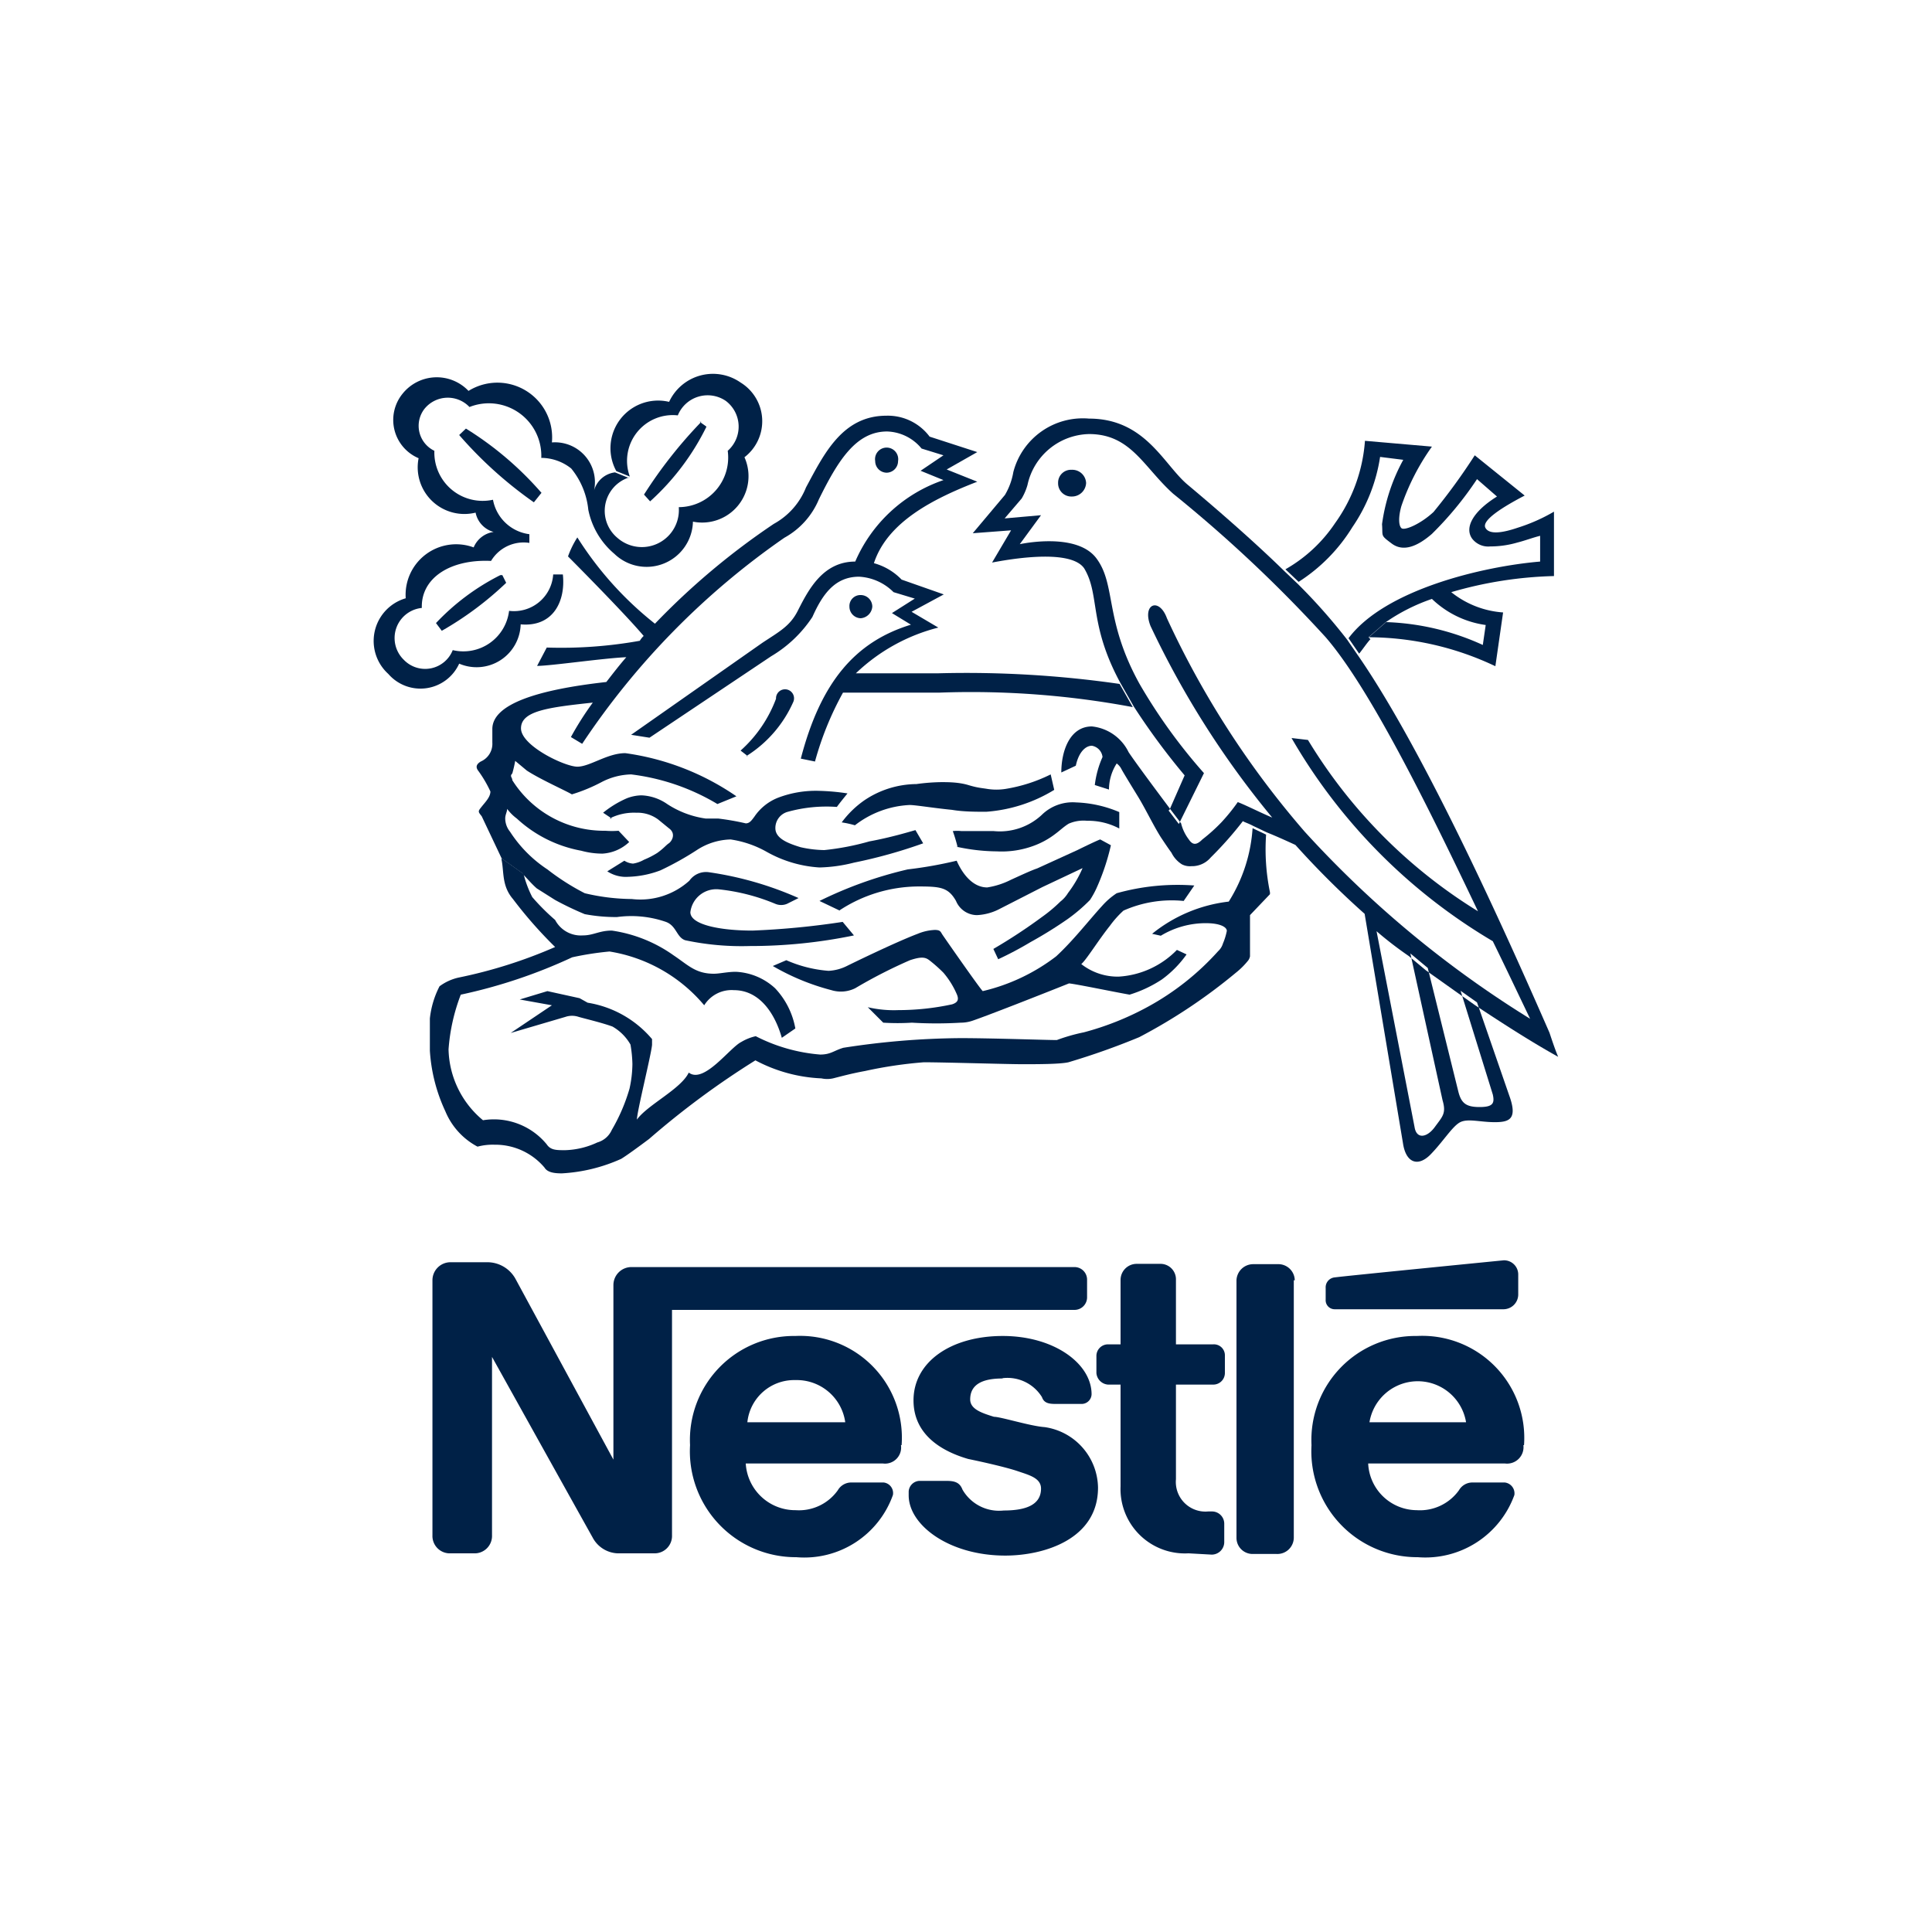 <svg xmlns="http://www.w3.org/2000/svg" id="Layer_1" data-name="Layer 1" viewBox="0 0 60 60"><defs><style>.cls-1{fill:#002147;fill-rule:evenodd;}</style></defs><path class="cls-1" d="M33.28,15.42a.44.44,0,0,0,.45-.42.43.43,0,0,0-.45-.41.4.4,0,0,0-.42.41.41.41,0,0,0,.42.42Z"></path><path class="cls-1" d="M27.54,14.68a.36.36,0,0,0,.35-.36.36.36,0,1,0-.71,0,.36.36,0,0,0,.36.36Z"></path><path class="cls-1" d="M23.22,23.48,23,23.31a4.06,4.06,0,0,0,1.1-1.61.28.28,0,1,1,.54.09,3.79,3.79,0,0,1-1.46,1.69Z"></path><path class="cls-1" d="M19.56,14.82a1.09,1.09,0,0,0-.39,1.88,1.15,1.15,0,0,0,1.91-.95A1.54,1.54,0,0,0,22.6,14a1,1,0,0,0-.06-1.55,1,1,0,0,0-1.49.45,1.42,1.42,0,0,0-1.49,1.9l-.42-.17a1.48,1.48,0,0,1,1.64-2.15A1.5,1.5,0,0,1,23,11.88a1.41,1.41,0,0,1,.12,2.32,1.44,1.44,0,0,1-1.6,2,1.44,1.44,0,0,1-2.44,1,2.41,2.41,0,0,1-.81-1.37,2.4,2.4,0,0,0-.53-1.28,1.5,1.5,0,0,0-.93-.33,1.63,1.63,0,0,0-2.23-1.58.93.93,0,0,0-1.4.06A.86.86,0,0,0,13.49,14a1.5,1.5,0,0,0,1.82,1.52,1.32,1.32,0,0,0,1.13,1.07l0,.27a1.18,1.18,0,0,0-1.19.56c-1.28-.06-2.18.54-2.15,1.46a.94.94,0,0,0-.56,1.61.92.92,0,0,0,1.52-.3,1.43,1.43,0,0,0,1.75-1.22,1.22,1.22,0,0,0,1.37-1.13l.3,0c.09.83-.3,1.64-1.31,1.55a1.37,1.37,0,0,1-1.91,1.22,1.32,1.32,0,0,1-2.2.32,1.38,1.38,0,0,1,.54-2.35A1.57,1.57,0,0,1,14.71,17a.79.79,0,0,1,.62-.48.78.78,0,0,1-.56-.6A1.45,1.45,0,0,1,13,14.23a1.29,1.29,0,0,1-.5-2,1.36,1.36,0,0,1,2.05-.09,1.7,1.7,0,0,1,2.59,1.6,1.24,1.24,0,0,1,1.31,1.49.77.77,0,0,1,.65-.56l.42.17Z"></path><path class="cls-1" d="M21.73,13.1l.21.15a7.66,7.66,0,0,1-1.75,2.32L20,15.36a14.25,14.25,0,0,1,1.78-2.26Z"></path><path class="cls-1" d="M15.6,17.86l.12.24a10.22,10.22,0,0,1-2,1.49l-.18-.24a7.17,7.17,0,0,1,2-1.49Z"></path><path class="cls-1" d="M16.82,15.3l-.24.3a12.77,12.77,0,0,1-2.32-2.09l.21-.2a10.25,10.25,0,0,1,2.35,2Z"></path><path class="cls-1" d="M15.57,26.67c.09.39,0,.83.36,1.25a13.4,13.4,0,0,0,1.31,1.49,14.93,14.93,0,0,1-3,.95,1.57,1.57,0,0,0-.59.27,2.84,2.84,0,0,0-.3,1c0,.3,0,.62,0,1a5.19,5.19,0,0,0,.48,1.88,2.19,2.19,0,0,0,1,1.1,1.84,1.84,0,0,1,.53-.06,2,2,0,0,1,1.55.71c.09.15.3.18.54.18a5.17,5.17,0,0,0,1.84-.45c.15-.09.51-.35.87-.62a26,26,0,0,1,3.3-2.44,4.79,4.79,0,0,0,2.05.56.84.84,0,0,0,.36,0c.24-.06.56-.15,1-.23a13.22,13.22,0,0,1,1.82-.27c.65,0,2.59.06,3.06.06s1.16,0,1.43-.06a22.37,22.37,0,0,0,2.2-.78,17.05,17.05,0,0,0,3-2,2.39,2.39,0,0,0,.39-.39.33.33,0,0,0,.05-.12s0-1.28,0-1.28l.62-.65v-.06a6.58,6.58,0,0,1-.12-1.79l-.42-.2A4.86,4.86,0,0,1,38.16,28a4.62,4.62,0,0,0-2.38,1l.27.06a2.69,2.69,0,0,1,1.4-.39c.44,0,.65.12.65.24a1.94,1.94,0,0,1-.12.39.53.53,0,0,1-.15.24,8.21,8.21,0,0,1-2.17,1.72,8.93,8.93,0,0,1-2,.8,5.61,5.61,0,0,0-.84.24c-.32,0-2-.06-3-.06a24.59,24.59,0,0,0-3.63.3c-.3.09-.39.21-.72.21a5.31,5.31,0,0,1-2-.57,1.52,1.52,0,0,0-.45.18c-.36.18-1.16,1.31-1.63.95-.24.51-1.28,1-1.61,1.46,0-.24.44-2,.47-2.32,0-.06,0-.12,0-.18a3.3,3.3,0,0,0-2-1.13L18,31,17,30.78l-.86.26,1,.18-1.28.86,1.7-.5a.64.64,0,0,1,.41,0c.21.06.72.18,1.05.3a1.5,1.5,0,0,1,.56.56,4,4,0,0,1,.06.6,3.65,3.65,0,0,1-.09.77A5.63,5.63,0,0,1,19,35.09a.7.7,0,0,1-.45.39,2.52,2.52,0,0,1-1,.24c-.27,0-.45,0-.57-.18A2.12,2.12,0,0,0,15,34.79a2.94,2.94,0,0,1-1.07-2.2,5.89,5.89,0,0,1,.38-1.7,16.19,16.19,0,0,0,3.46-1.16,9.3,9.3,0,0,1,1.16-.18,4.84,4.84,0,0,1,2.94,1.67,1,1,0,0,1,.92-.47c.81,0,1.28.74,1.49,1.48l.42-.29a2.44,2.44,0,0,0-.63-1.25,1.93,1.93,0,0,0-1.22-.51c-.26,0-.5.06-.68.06-.57,0-.8-.27-1.25-.57A4.39,4.39,0,0,0,19,28.9c-.39,0-.57.15-.9.15a.9.9,0,0,1-.86-.48,6.79,6.79,0,0,1-.71-.71,3.3,3.3,0,0,1-.27-.72l-.66-.47Z"></path><path class="cls-1" d="M16.23,27.14c.15.15.27.3.44.45l.57.36a9.61,9.61,0,0,0,.92.44,5.25,5.25,0,0,0,1,.09,3.29,3.29,0,0,1,1.52.15c.33.12.33.48.6.57a8.4,8.4,0,0,0,2,.18,15.86,15.86,0,0,0,3.24-.33l-.35-.42a24.88,24.88,0,0,1-2.8.27c-1,0-1.93-.18-1.93-.57a.81.81,0,0,1,.89-.71,6.23,6.23,0,0,1,1.75.45.47.47,0,0,0,.36,0l.36-.18a10.55,10.55,0,0,0-2.77-.8.63.63,0,0,0-.62.26,2.27,2.27,0,0,1-1.79.57,6.49,6.49,0,0,1-1.46-.18A7.3,7.3,0,0,1,17,27a4,4,0,0,1-1.16-1.17.66.66,0,0,1-.15-.41c0-.12.06-.21.06-.3a1.42,1.42,0,0,0,.3.3,4,4,0,0,0,2,1,2.5,2.5,0,0,0,.66.09,1.32,1.32,0,0,0,.83-.36l-.33-.35a2.62,2.62,0,0,1-.41,0,3.37,3.37,0,0,1-2.89-1.57c0-.09-.09-.12,0-.21a3.91,3.91,0,0,0,.09-.39l.36.3c.41.27,1.22.63,1.4.74a5.23,5.23,0,0,0,.92-.38,2.08,2.08,0,0,1,.92-.24,6.8,6.8,0,0,1,2.68.92l.59-.24a8,8,0,0,0-3.45-1.34c-.56,0-1.1.42-1.49.42s-1.75-.65-1.75-1.19.83-.65,2.23-.8a9.71,9.71,0,0,0-.68,1.07l.35.21a23.81,23.81,0,0,1,6.28-6.4,2.43,2.43,0,0,0,1.07-1.19c.6-1.22,1.16-2.11,2.12-2.11a1.44,1.44,0,0,1,1.07.53l.68.21-.71.48.71.29a4.6,4.6,0,0,0-2.74,2.53c-1,0-1.45.87-1.78,1.52-.24.48-.57.65-1.1,1l-4.08,2.86.57.09,3.78-2.53a3.92,3.92,0,0,0,1.28-1.22c.32-.72.71-1.25,1.45-1.25a1.63,1.63,0,0,1,1.07.48l.66.2-.71.45.59.36c-1.73.53-2.8,1.78-3.42,4.16l.44.09a9.69,9.69,0,0,1,.87-2.14c1,0,2,0,3,0a27.16,27.16,0,0,1,6,.45l-.41-.72a33.28,33.28,0,0,0-5.63-.33c-.86,0-1.69,0-2.56,0a5.74,5.74,0,0,1,2.56-1.42L28.31,19l1-.54L28,18a1.88,1.88,0,0,0-.86-.51c.42-1.28,1.84-2,3.21-2.53l-.95-.38.95-.54-1.48-.48a1.62,1.62,0,0,0-1.34-.65c-1.37,0-1.94,1.19-2.5,2.23a2.23,2.23,0,0,1-1,1.13,22.42,22.42,0,0,0-3.69,3.1,10.65,10.65,0,0,1-2.41-2.68,2.92,2.92,0,0,0-.29.59c.15.15,1.75,1.76,2.35,2.47a.65.65,0,0,0-.12.15,13.82,13.82,0,0,1-2.89.21l-.3.57c.42,0,2.06-.24,2.77-.27-.21.24-.41.5-.62.77-2.15.24-3.54.69-3.54,1.46,0,.12,0,.27,0,.42a.6.6,0,0,1-.36.59c-.15.09-.15.18-.09.27a3.8,3.8,0,0,1,.39.66c0,.17-.15.32-.27.47s-.12.15,0,.3l.62,1.31.66.47Z"></path><path class="cls-1" d="M42.56,19.85c-.11.12-.23.3-.35.45l-.33-.48c1.13-1.51,4.17-2.23,5.95-2.38v-.8c-.24.06-.47.15-.71.21a3,3,0,0,1-.84.12.63.63,0,0,1-.56-.24c-.24-.33,0-.83.77-1.31l-.62-.54a10.58,10.58,0,0,1-1.4,1.7c-.45.39-.89.57-1.25.3s-.27-.21-.3-.6a5.76,5.76,0,0,1,.66-2l-.72-.09A5.24,5.24,0,0,1,42,16.37a5.32,5.32,0,0,1-1.67,1.7l-.41-.39a4.57,4.57,0,0,0,1.54-1.43,5,5,0,0,0,.93-2.56l2.08.18a7.14,7.14,0,0,0-.95,1.85c-.09.32-.09.59,0,.68s.59-.12,1-.5a18.77,18.77,0,0,0,1.28-1.76l1.55,1.25c-.69.36-1.34.77-1.22,1s.56.15,1,0a5.47,5.47,0,0,0,1.13-.5v2a12.41,12.41,0,0,0-3.19.5,2.89,2.89,0,0,0,1.61.63l-.24,1.67a9.23,9.23,0,0,0-3.93-.9l.54-.47a7.83,7.83,0,0,1,3,.71l.09-.62a3,3,0,0,1-1.67-.81,5.81,5.81,0,0,0-1.43.72l-.54.47Z"></path><path class="cls-1" d="M36.32,25.15l.47-1.07a21.27,21.27,0,0,1-1.58-2.14l-.41-.72c-1-1.84-.63-2.74-1.13-3.57-.45-.65-2.53-.24-2.86-.18l.59-1-1.19.09,1-1.19a2.08,2.08,0,0,0,.26-.71A2.23,2.23,0,0,1,33.82,13c1.75,0,2.32,1.43,3.06,2.05s2,1.7,3,2.68l.41.39a17.87,17.87,0,0,1,1.55,1.75l.33.48c2.14,3.09,4.76,9,5.95,11.72.09.27.18.54.27.75-.81-.45-1.67-1-2.59-1.61l-.51-.36-1-.71-.54-.45a11.42,11.42,0,0,1-1-.77L43.93,35c.06.39.39.33.63,0s.36-.42.24-.83l-1-4.56.54.45.95,3.84c.09.36.24.48.66.48s.47-.12.41-.39l-1-3.22.51.36,1,2.89c.27.74,0,.83-.45.83s-.83-.12-1.07,0-.53.6-.92,1-.77.27-.86-.35l-1.19-7.12a27.14,27.14,0,0,1-2.15-2.14c-.26-.12-.59-.27-.89-.39l-.42-.2c-.17-.09-.29-.12-.32-.15a11.23,11.23,0,0,1-1,1.13.76.76,0,0,1-.6.27.54.54,0,0,1-.3-.06.89.89,0,0,1-.32-.36c-.09-.12-.21-.3-.33-.48-.24-.38-.48-.89-.72-1.28s-.47-.77-.5-.83a.49.49,0,0,0-.15-.18,1.51,1.51,0,0,0-.24.81L34,24.38a3,3,0,0,1,.24-.87.4.4,0,0,0-.33-.35c-.2,0-.41.2-.5.62l-.45.21c0-.68.27-1.43.95-1.43a1.43,1.43,0,0,1,1.14.8c.26.39,1.13,1.55,1.31,1.79l.32.42a1.35,1.35,0,0,0,.24.5c.12.18.24.18.42,0a5.45,5.45,0,0,0,.59-.53,5.88,5.88,0,0,0,.51-.63c.24.09.71.33,1.07.48a28.14,28.14,0,0,1-3.78-5.95c-.27-.69.27-.9.51-.24a28,28,0,0,0,4.28,6.63,32.67,32.67,0,0,0,7,5.81c-.29-.6-.68-1.43-1.16-2.41a17.47,17.47,0,0,1-6.25-6.31l.51.06A15.9,15.9,0,0,0,45.9,28.3c-1.43-3-3.31-6.87-4.73-8.51a42.76,42.76,0,0,0-4.74-4.46c-.92-.83-1.31-1.85-2.61-1.85a2,2,0,0,0-1.91,1.58,1.77,1.77,0,0,1-.18.42l-.53.62L32.33,16l-.66.9s1.76-.39,2.38.44.24,1.91,1.34,3.9a17,17,0,0,0,2,2.77l-.78,1.58-.32-.42Z"></path><path class="cls-1" d="M19,25.42l-.27-.18a3.18,3.18,0,0,1,.74-.45,1.33,1.33,0,0,1,.45-.09,1.5,1.5,0,0,1,.8.27,2.93,2.93,0,0,0,1.19.45c.12,0,.24,0,.39,0a8,8,0,0,1,.86.15c.12,0,.18-.09.27-.21a1.59,1.59,0,0,1,.77-.6,3.29,3.29,0,0,1,1.22-.2,6.86,6.86,0,0,1,.9.08s-.27.33-.33.42a4.51,4.51,0,0,0-1.52.15.52.52,0,0,0-.39.51c0,.32.39.47.78.59a3.53,3.53,0,0,0,.74.09A8.08,8.08,0,0,0,27,26.13c.66-.12,1.25-.3,1.43-.35l.24.41a15.46,15.46,0,0,1-2.15.6,4.74,4.74,0,0,1-1.07.15,3.81,3.81,0,0,1-1.63-.48,3.24,3.24,0,0,0-1.13-.39,2,2,0,0,0-1.05.33,9.4,9.4,0,0,1-1.13.63,3.06,3.06,0,0,1-1,.2,1.05,1.05,0,0,1-.65-.17l.53-.33a.57.57,0,0,0,.27.09A1,1,0,0,0,20,26.7a2.65,2.65,0,0,0,.41-.21c.21-.15.27-.24.36-.3s.24-.3,0-.47l-.33-.27a1.08,1.08,0,0,0-.68-.21,1.67,1.67,0,0,0-.83.18Z"></path><path class="cls-1" d="M26.55,25.63a3,3,0,0,0-.41-.09,3,3,0,0,1,.71-.69,2.93,2.93,0,0,1,1.61-.5,6.17,6.17,0,0,1,.77-.06c.21,0,.54,0,.84.09s.41.09.59.12a1.81,1.81,0,0,0,.57,0,4.9,4.9,0,0,0,1.4-.45l.11.48a4.69,4.69,0,0,1-2.11.68c-.33,0-.71,0-1.07-.06-.6-.06-1.13-.15-1.31-.15a3,3,0,0,0-1.7.63Z"></path><path class="cls-1" d="M26.08,28.28l-.63-.3A12.66,12.66,0,0,1,28.19,27a12.94,12.94,0,0,0,1.52-.27c.18.41.5.83.95.83a2.48,2.48,0,0,0,.74-.24c.33-.15.63-.29.81-.35l1.25-.57c.18-.09.68-.33.71-.33l.33.18a7,7,0,0,1-.45,1.34,2.75,2.75,0,0,1-.2.36,5.22,5.22,0,0,1-.69.59,13.08,13.08,0,0,1-1.16.72,10.71,10.71,0,0,1-1,.53l-.15-.32a16.8,16.8,0,0,0,1.52-1,4.62,4.62,0,0,0,.56-.47,1,1,0,0,0,.24-.27,3.66,3.66,0,0,0,.45-.77l-1.25.59L31,28.25a1.69,1.69,0,0,1-.66.17.71.71,0,0,1-.65-.44c-.24-.42-.48-.45-1.16-.45a4.49,4.49,0,0,0-2.47.75Z"></path><path class="cls-1" d="M29.74,26.31a5,5,0,0,0-.15-.5,1.24,1.24,0,0,1,.27,0c.21,0,.8,0,1,0a1.91,1.91,0,0,0,1.49-.5,1.37,1.37,0,0,1,1.07-.39,3.74,3.74,0,0,1,1.34.3l0,.51a2.06,2.06,0,0,0-1-.24,1.14,1.14,0,0,0-.57.09c-.15.09-.27.21-.42.32a2.5,2.5,0,0,1-.65.36,2.86,2.86,0,0,1-1.16.18,6,6,0,0,1-1.28-.15Z"></path><path class="cls-1" d="M24,30l.42-.18a4,4,0,0,0,1.31.33,1.43,1.43,0,0,0,.57-.15c.12-.06,1.51-.74,2.2-1a1.56,1.56,0,0,1,.53-.12c.18,0,.18.06.24.15s1.16,1.67,1.25,1.75A6,6,0,0,0,32.8,29.7c.54-.5,1-1.1,1.43-1.57a2.25,2.25,0,0,1,.45-.39,7,7,0,0,1,2.41-.24l-.33.48a3.69,3.69,0,0,0-1.87.3,3.09,3.09,0,0,0-.42.47c-.36.45-.74,1.07-.89,1.19a1.83,1.83,0,0,0,1.16.39,2.75,2.75,0,0,0,1.81-.83l.3.14a3.35,3.35,0,0,1-.77.78,3.89,3.89,0,0,1-1,.47c-.51-.09-1.61-.32-1.88-.35-.95.38-2.53,1-3,1.16a1.12,1.12,0,0,1-.36.06,12.8,12.8,0,0,1-1.52,0,7.17,7.17,0,0,1-.89,0l-.48-.48a3.55,3.55,0,0,0,.95.09,7.92,7.92,0,0,0,1.67-.18c.18-.06.21-.15.15-.3a2.62,2.62,0,0,0-.42-.68,4.58,4.58,0,0,0-.44-.39c-.12-.09-.24-.12-.6,0a15.36,15.36,0,0,0-1.7.87,1,1,0,0,1-.74.06A7.19,7.19,0,0,1,24,30Z"></path><path class="cls-1" d="M26.73,19.2a.39.39,0,0,0,.36-.36.36.36,0,0,0-.36-.36.34.34,0,0,0-.35.36.36.36,0,0,0,.35.36Z"></path><path class="cls-1" d="M40.21,39.76a.51.51,0,0,0-.53-.5h-.75a.52.52,0,0,0-.53.5l0,8a.5.5,0,0,0,.5.5h.75a.51.51,0,0,0,.53-.5v-8Z"></path><path class="cls-1" d="M41.17,40v.36a.28.28,0,0,0,.29.3H46.7a.46.46,0,0,0,.45-.45v-.63a.44.44,0,0,0-.45-.44s-5.06.5-5.24.53a.31.31,0,0,0-.29.33Z"></path><path class="cls-1" d="M36.91,48.24a2,2,0,0,1-2.11-2.08V43h-.39a.39.39,0,0,1-.36-.36v-.54a.36.36,0,0,1,.36-.35h.39v-2a.5.5,0,0,1,.5-.5h.75a.48.48,0,0,1,.47.5v2h1.16a.34.34,0,0,1,.36.35v.54a.36.36,0,0,1-.36.36H36.52v2.94a.92.92,0,0,0,1,1h.11a.38.38,0,0,1,.39.39v.57a.39.39,0,0,1-.39.38Z"></path><path class="cls-1" d="M28,44.88a3.16,3.16,0,0,0-3.3-3.39,3.23,3.23,0,0,0-3.27,3.39,3.29,3.29,0,0,0,3.3,3.48,2.92,2.92,0,0,0,3-1.93.33.33,0,0,0-.29-.39h-1a.48.48,0,0,0-.42.24,1.48,1.48,0,0,1-1.31.62,1.54,1.54,0,0,1-1.55-1.45h4.26a.5.5,0,0,0,.56-.57Zm-4.79-.71a1.46,1.46,0,0,1,1.49-1.31,1.52,1.52,0,0,1,1.55,1.31Z"></path><path class="cls-1" d="M47.33,44.88A3.17,3.17,0,0,0,44,41.49a3.23,3.23,0,0,0-3.27,3.39,3.29,3.29,0,0,0,3.3,3.48,2.94,2.94,0,0,0,3-1.93.34.34,0,0,0-.3-.39h-1a.48.48,0,0,0-.42.24A1.49,1.49,0,0,1,44,46.9a1.52,1.52,0,0,1-1.51-1.45h4.25a.51.51,0,0,0,.57-.57Zm-4.8-.71a1.52,1.52,0,0,1,3,0Z"></path><path class="cls-1" d="M33.37,39.35H19.62a.56.56,0,0,0-.57.56l0,5.42L16,39.7a1,1,0,0,0-.89-.5H14a.56.56,0,0,0-.57.56v7.92a.54.54,0,0,0,.57.56h.71a.54.54,0,0,0,.57-.56l0-5.54s3,5.39,3.12,5.6a.92.92,0,0,0,.86.5h1.05a.54.54,0,0,0,.56-.56v-7H33.37a.39.39,0,0,0,.39-.38v-.57a.39.39,0,0,0-.39-.38Z"></path><path class="cls-1" d="M31.14,42.8a1.26,1.26,0,0,1,1.22.59c.06.18.21.21.41.21h.84a.31.31,0,0,0,.29-.3c0-.95-1.16-1.81-2.76-1.81s-2.77.8-2.77,2c0,1,.77,1.55,1.7,1.82.44.09,1.19.26,1.54.38s.72.21.72.54c0,.54-.54.68-1.16.68a1.31,1.31,0,0,1-1.28-.65c-.09-.24-.27-.27-.51-.27h-.83a.35.35,0,0,0-.33.33v.12c0,.92,1.25,1.87,3,1.87,1.19,0,2.88-.5,2.88-2.11a1.93,1.93,0,0,0-1.66-1.88C32,44.29,31.08,44,30.87,44c-.39-.12-.74-.24-.74-.54,0-.5.44-.65,1-.65Z"></path></svg>